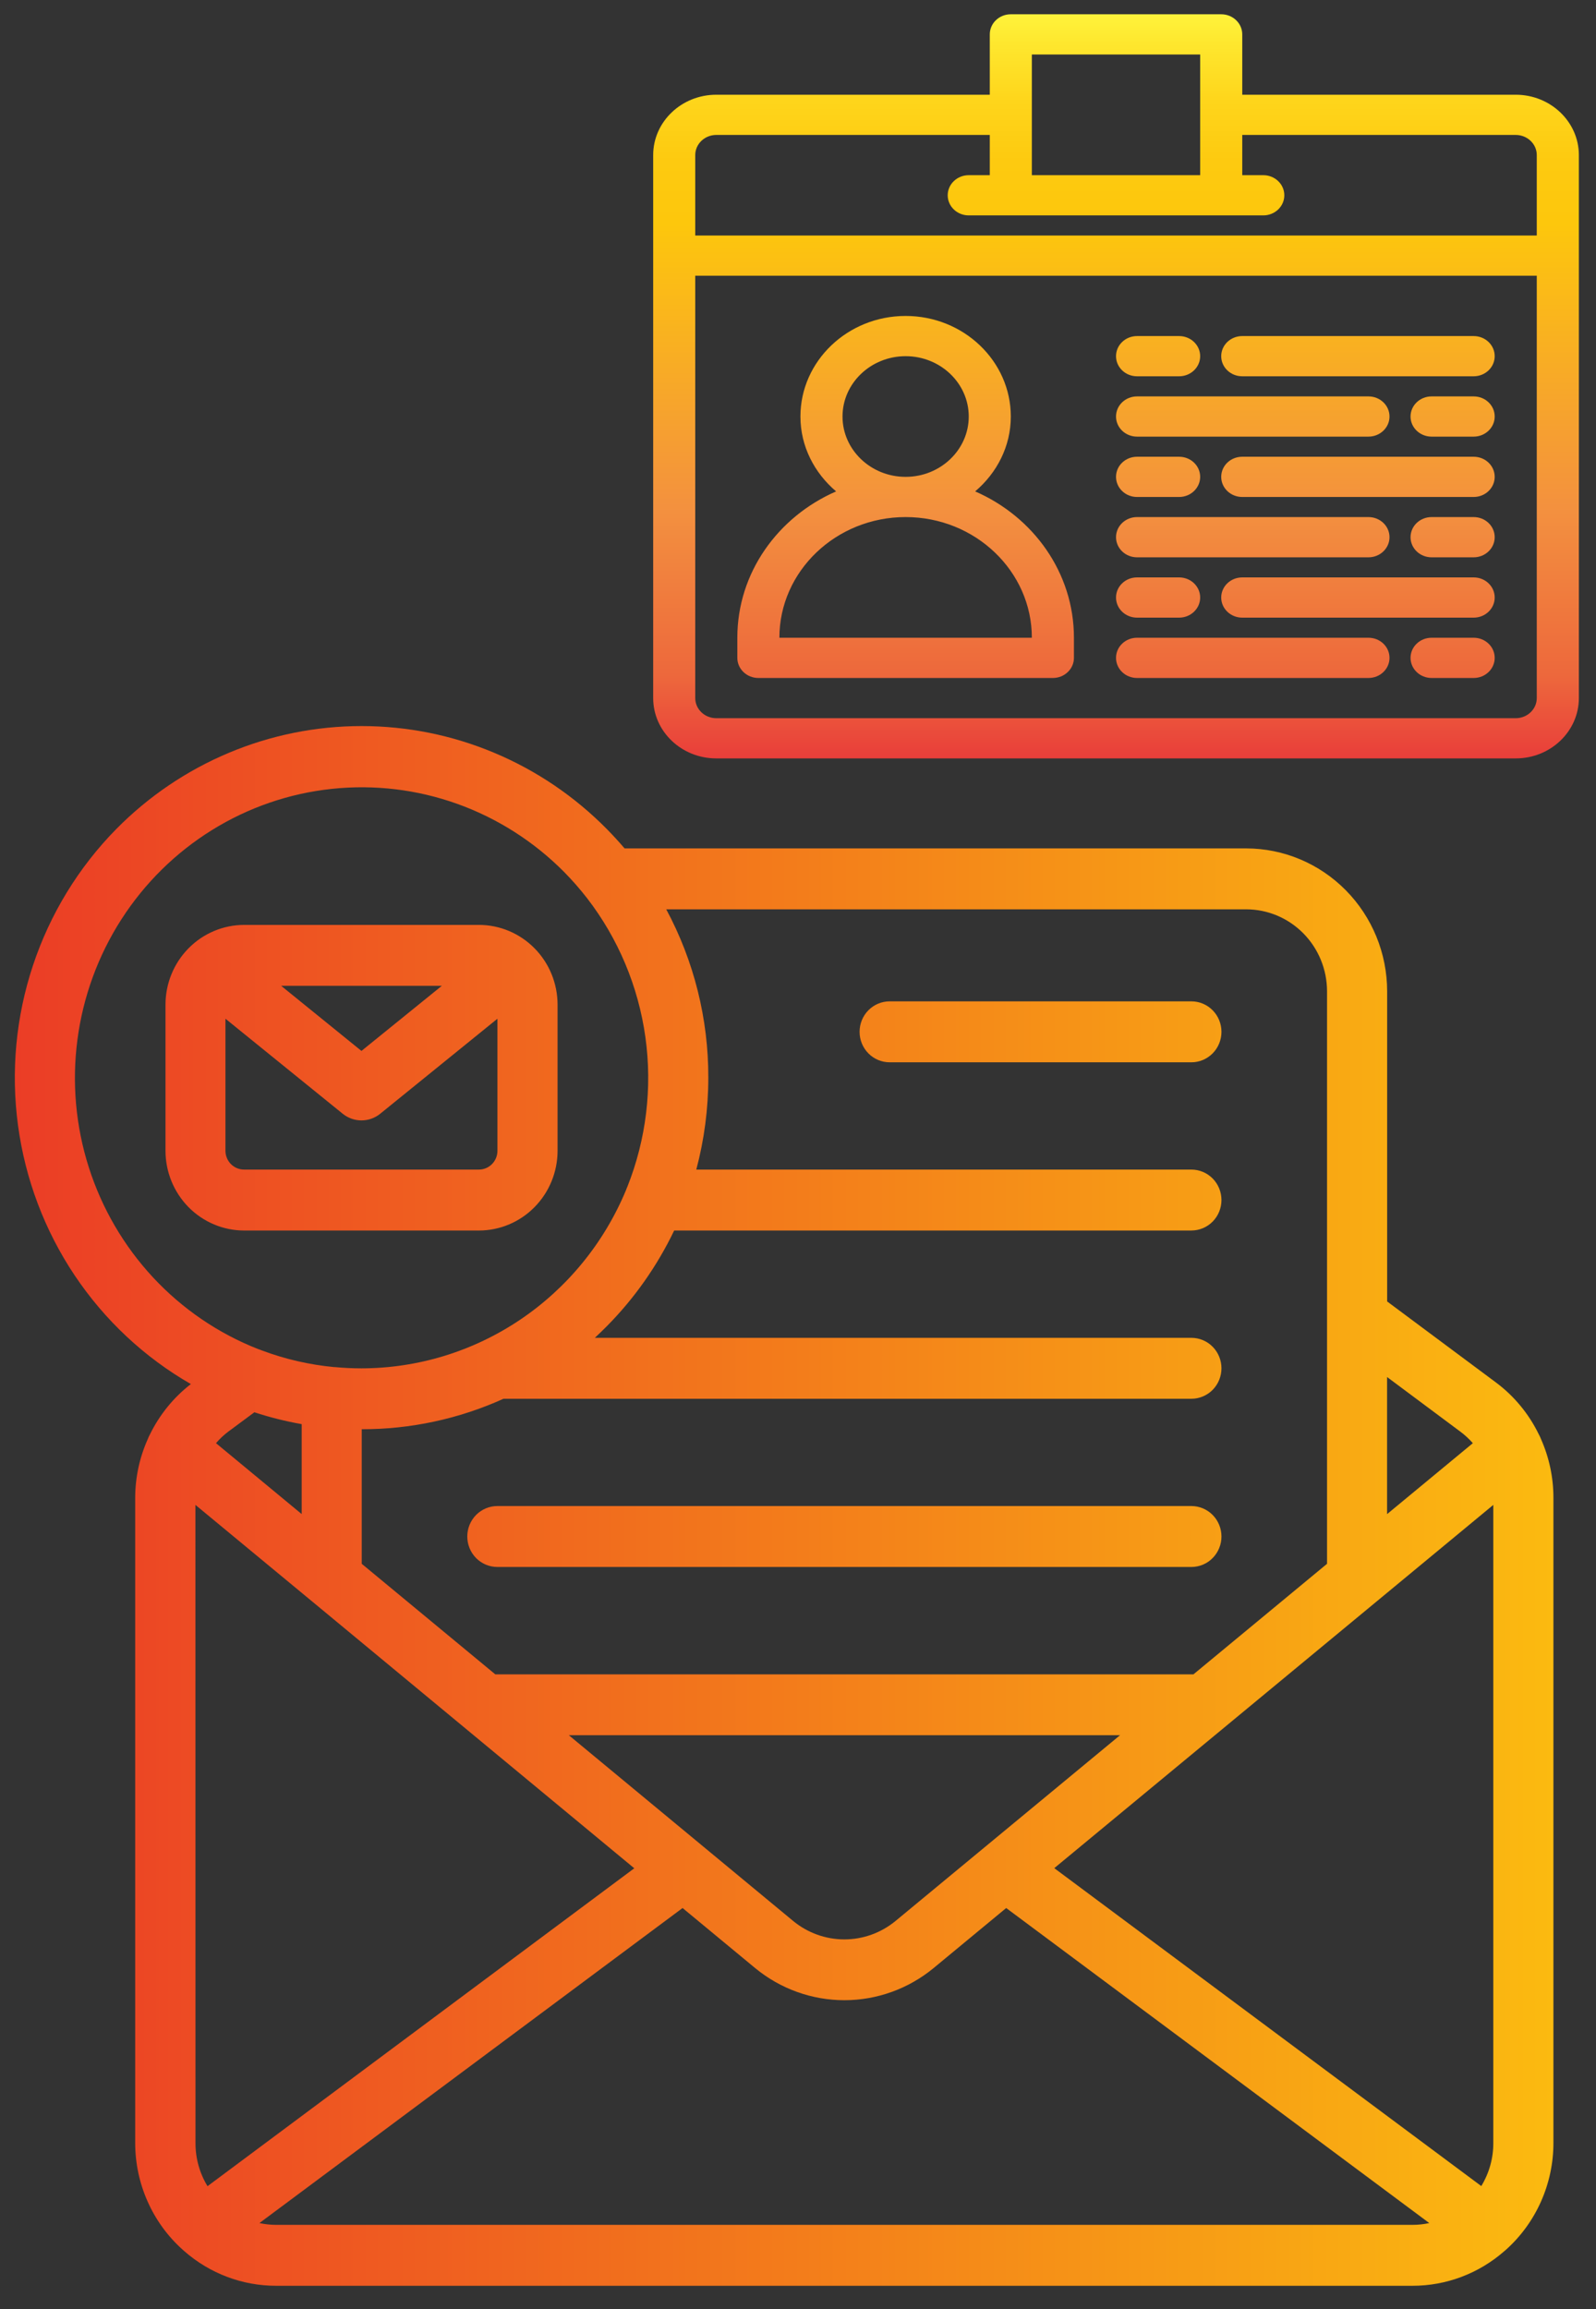 <svg xmlns="http://www.w3.org/2000/svg" width="65" height="94" viewBox="0 0 65 94" fill="none">
  <rect x="0" y="0" width="65" height="94" fill="#333333" stroke="none"/>
  <path d="M4.734 33.748C6.046 32.419 7.603 31.364 9.318 30.645C11.032 29.925 12.869 29.555 14.725 29.555C16.58 29.555 18.417 29.925 20.131 30.645C21.846 31.364 23.403 32.419 24.715 33.748C24.965 34.002 25.206 34.264 25.437 34.535H50.755C52.276 34.537 53.733 35.149 54.809 36.238C55.885 37.327 56.491 38.803 56.494 40.344V52.977L60.924 56.274C61.664 56.825 62.262 57.548 62.668 58.382C62.702 58.442 62.731 58.504 62.755 58.568C63.091 59.32 63.265 60.135 63.266 60.96V87.232C63.266 88.052 63.094 88.863 62.762 89.611C62.43 90.359 61.946 91.027 61.34 91.572L61.264 91.637C60.226 92.546 58.899 93.046 57.527 93.045H11.245C9.872 93.046 8.546 92.546 7.508 91.637C7.482 91.616 7.456 91.594 7.432 91.57C6.826 91.026 6.341 90.358 6.01 89.61C5.678 88.862 5.506 88.051 5.506 87.23V60.96C5.509 60.136 5.684 59.322 6.022 58.572C6.045 58.507 6.074 58.445 6.109 58.385C6.501 57.583 7.071 56.883 7.773 56.34C5.879 55.252 4.258 53.735 3.036 51.908C1.815 50.081 1.027 47.992 0.733 45.806C0.439 43.62 0.647 41.394 1.341 39.303C2.035 37.211 3.196 35.31 4.734 33.748ZM50.757 37.015H27.134C28.264 39.118 28.854 41.475 28.847 43.869C28.847 45.132 28.682 46.389 28.358 47.609H48.522C48.847 47.609 49.158 47.74 49.388 47.972C49.617 48.205 49.746 48.52 49.746 48.849C49.746 49.178 49.617 49.493 49.388 49.726C49.158 49.958 48.847 50.089 48.522 50.089H27.457C26.763 51.536 25.834 52.855 24.709 53.99C24.551 54.15 24.389 54.305 24.225 54.458H48.522C48.847 54.458 49.158 54.588 49.388 54.821C49.617 55.053 49.746 55.369 49.746 55.698C49.746 56.026 49.617 56.342 49.388 56.575C49.158 56.807 48.847 56.938 48.522 56.938H20.506C18.689 57.759 16.721 58.182 14.732 58.178V63.656L20.173 68.157H20.255H48.522C48.55 68.157 48.577 68.157 48.604 68.157L54.046 63.656V40.344C54.044 39.461 53.696 38.615 53.079 37.991C52.462 37.367 51.627 37.016 50.755 37.015H50.757ZM7.962 87.237C7.96 87.856 8.13 88.464 8.451 88.991L25.832 76.05L12.734 65.206L12.726 65.2L7.959 61.258L7.962 87.237ZM60.328 88.986C60.65 88.459 60.82 87.851 60.818 87.232V61.258L56.053 65.199L56.043 65.207L42.937 76.045L60.328 88.986ZM45.615 70.634H23.167L32.306 78.198C32.895 78.681 33.63 78.945 34.387 78.945C35.145 78.945 35.88 78.681 36.468 78.198L45.615 70.634ZM59.471 58.273L56.491 56.053V61.634L59.984 58.746C59.83 58.57 59.658 58.412 59.471 58.273ZM57.527 90.565C57.757 90.565 57.986 90.541 58.21 90.492L40.979 77.668L38.018 80.116C36.991 80.96 35.71 81.42 34.389 81.42C33.067 81.42 31.785 80.96 30.759 80.116L27.799 77.668L10.566 90.492C10.789 90.54 11.017 90.565 11.245 90.565H57.527ZM9.301 58.273C9.116 58.412 8.947 58.57 8.797 58.746L12.287 61.632V57.971C11.634 57.856 10.99 57.695 10.36 57.488L9.301 58.273ZM10.51 54.914C10.56 54.929 10.609 54.947 10.657 54.968C11.607 55.325 12.598 55.553 13.606 55.649H13.641C13.999 55.683 14.358 55.7 14.721 55.7C17.02 55.698 19.268 55.009 21.184 53.72C23.099 52.431 24.598 50.6 25.492 48.453C25.509 48.403 25.528 48.355 25.551 48.307C26.319 46.376 26.572 44.274 26.284 42.212C25.996 40.151 25.177 38.202 23.911 36.563C23.622 36.191 23.311 35.836 22.981 35.501C21.75 34.258 20.261 33.309 18.623 32.722C16.984 32.136 15.237 31.927 13.509 32.112C11.781 32.296 10.115 32.869 8.633 33.788C7.151 34.708 5.89 35.95 4.942 37.426C3.994 38.901 3.383 40.573 3.154 42.318C2.924 44.063 3.082 45.838 3.615 47.513C4.149 49.189 5.045 50.722 6.237 52.003C7.43 53.283 8.89 54.278 10.51 54.914ZM9.94 37.649H19.506C20.355 37.65 21.168 37.992 21.769 38.6C22.369 39.208 22.707 40.033 22.708 40.893V46.845C22.707 47.705 22.369 48.53 21.769 49.138C21.169 49.747 20.355 50.089 19.506 50.09H9.943C9.094 50.089 8.28 49.747 7.679 49.139C7.079 48.53 6.741 47.706 6.74 46.845V40.893C6.741 40.033 7.079 39.208 7.68 38.6C8.28 37.992 9.094 37.65 9.943 37.649H9.94ZM11.451 40.129L14.721 42.779L17.994 40.129H11.451ZM9.94 47.609H19.506C19.706 47.609 19.897 47.528 20.039 47.384C20.18 47.241 20.259 47.047 20.259 46.844V41.468L15.486 45.335C15.269 45.511 14.999 45.607 14.721 45.607C14.443 45.607 14.173 45.511 13.956 45.335L9.182 41.468V46.844C9.182 46.945 9.202 47.045 9.241 47.138C9.279 47.231 9.335 47.316 9.406 47.387C9.477 47.458 9.561 47.514 9.653 47.552C9.745 47.59 9.844 47.61 9.943 47.609H9.94ZM49.746 42.002C49.746 41.673 49.617 41.357 49.388 41.125C49.158 40.892 48.847 40.761 48.522 40.761H36.232C35.907 40.761 35.596 40.892 35.366 41.125C35.137 41.357 35.008 41.673 35.008 42.002C35.008 42.33 35.137 42.646 35.366 42.878C35.596 43.111 35.907 43.242 36.232 43.242H48.522C48.847 43.242 49.158 43.111 49.388 42.878C49.617 42.646 49.746 42.33 49.746 42.002ZM49.746 62.545C49.746 62.216 49.617 61.901 49.388 61.668C49.158 61.436 48.847 61.305 48.522 61.305H20.255C19.93 61.305 19.619 61.436 19.389 61.668C19.16 61.901 19.031 62.216 19.031 62.545C19.031 62.874 19.16 63.189 19.389 63.422C19.619 63.654 19.93 63.785 20.255 63.785H48.522C48.683 63.785 48.843 63.753 48.992 63.69C49.141 63.628 49.276 63.536 49.389 63.42C49.503 63.304 49.593 63.167 49.654 63.016C49.716 62.865 49.747 62.703 49.746 62.54V62.545Z" fill="url(#paint0_linear_5603_5105)"/>
  <path d="M39.715 20.003C40.599 19.252 41.167 18.171 41.167 16.955C41.167 14.698 39.245 12.861 36.883 12.861C34.521 12.861 32.599 14.698 32.599 16.955C32.599 18.171 33.168 19.252 34.052 20.003C31.683 21.035 30.029 23.314 30.029 25.96V26.779C30.029 27.231 30.413 27.598 30.886 27.598H42.881C43.354 27.598 43.738 27.231 43.738 26.779V25.96C43.738 23.314 42.084 21.035 39.715 20.003ZM34.313 16.955C34.313 15.601 35.466 14.499 36.883 14.499C38.301 14.499 39.454 15.601 39.454 16.955C39.454 18.309 38.301 19.411 36.883 19.411C35.466 19.411 34.313 18.309 34.313 16.955ZM31.742 25.96C31.742 23.252 34.048 21.048 36.883 21.048C39.718 21.048 42.024 23.252 42.024 25.96H31.742ZM56.59 26.779C56.59 27.231 56.207 27.598 55.733 27.598H46.308C45.835 27.598 45.452 27.231 45.452 26.779C45.452 26.326 45.835 25.96 46.308 25.96H55.733C56.207 25.96 56.59 26.326 56.59 26.779ZM60.874 26.779C60.874 27.231 60.491 27.598 60.017 27.598H58.304C57.831 27.598 57.447 27.231 57.447 26.779C57.447 26.326 57.831 25.96 58.304 25.96H60.017C60.491 25.96 60.874 26.326 60.874 26.779ZM60.874 24.323C60.874 24.775 60.491 25.142 60.017 25.142H50.593C50.119 25.142 49.736 24.775 49.736 24.323C49.736 23.87 50.119 23.504 50.593 23.504H60.017C60.491 23.504 60.874 23.87 60.874 24.323ZM45.452 24.323C45.452 23.87 45.835 23.504 46.308 23.504H48.022C48.495 23.504 48.879 23.87 48.879 24.323C48.879 24.775 48.495 25.142 48.022 25.142H46.308C45.835 25.142 45.452 24.775 45.452 24.323ZM45.452 21.867C45.452 21.414 45.835 21.048 46.308 21.048H55.733C56.207 21.048 56.59 21.414 56.59 21.867C56.59 22.319 56.207 22.686 55.733 22.686H46.308C45.835 22.686 45.452 22.319 45.452 21.867ZM60.874 21.867C60.874 22.319 60.491 22.686 60.017 22.686H58.304C57.831 22.686 57.447 22.319 57.447 21.867C57.447 21.414 57.831 21.048 58.304 21.048H60.017C60.491 21.048 60.874 21.414 60.874 21.867ZM60.874 19.411C60.874 19.863 60.491 20.23 60.017 20.23H50.593C50.119 20.23 49.736 19.863 49.736 19.411C49.736 18.958 50.119 18.592 50.593 18.592H60.017C60.491 18.592 60.874 18.958 60.874 19.411ZM45.452 19.411C45.452 18.958 45.835 18.592 46.308 18.592H48.022C48.495 18.592 48.879 18.958 48.879 19.411C48.879 19.863 48.495 20.23 48.022 20.23H46.308C45.835 20.23 45.452 19.863 45.452 19.411ZM60.874 14.499C60.874 14.951 60.491 15.317 60.017 15.317H50.593C50.119 15.317 49.736 14.951 49.736 14.499C49.736 14.046 50.119 13.68 50.593 13.68H60.017C60.491 13.68 60.874 14.046 60.874 14.499ZM45.452 14.499C45.452 14.046 45.835 13.68 46.308 13.68H48.022C48.495 13.68 48.879 14.046 48.879 14.499C48.879 14.951 48.495 15.317 48.022 15.317H46.308C45.835 15.317 45.452 14.951 45.452 14.499ZM45.452 16.955C45.452 16.502 45.835 16.136 46.308 16.136H55.733C56.207 16.136 56.59 16.502 56.59 16.955C56.59 17.407 56.207 17.773 55.733 17.773H46.308C45.835 17.773 45.452 17.407 45.452 16.955ZM60.874 16.955C60.874 17.407 60.491 17.773 60.017 17.773H58.304C57.831 17.773 57.447 17.407 57.447 16.955C57.447 16.502 57.831 16.136 58.304 16.136H60.017C60.491 16.136 60.874 16.502 60.874 16.955ZM61.731 3.856H50.593V1.4C50.593 0.947 50.209 0.581 49.736 0.581H41.167C40.694 0.581 40.311 0.947 40.311 1.4V3.856H29.172C27.755 3.856 26.602 4.958 26.602 6.312V28.416C26.602 29.771 27.755 30.872 29.172 30.872H61.731C63.148 30.872 64.302 29.771 64.302 28.416V6.312C64.302 4.958 63.148 3.856 61.731 3.856ZM42.024 2.219H48.879V7.131H42.024V2.219ZM29.172 5.493H40.311V7.131H39.454C38.981 7.131 38.597 7.497 38.597 7.949C38.597 8.402 38.981 8.768 39.454 8.768H41.167H49.736H51.449C51.922 8.768 52.306 8.402 52.306 7.949C52.306 7.497 51.922 7.131 51.449 7.131H50.593V5.493H61.731C62.203 5.493 62.588 5.86 62.588 6.312V9.587H28.315V6.312C28.315 5.86 28.7 5.493 29.172 5.493ZM61.731 29.235H29.172C28.7 29.235 28.315 28.868 28.315 28.416V11.224H62.588V28.416C62.588 28.868 62.203 29.235 61.731 29.235Z" fill="url(#paint1_linear_5603_5105)"/>
  <defs>
    <linearGradient id="paint0_linear_5603_5105" x1="63.266" y1="61.3" x2="0.602" y2="61.3" gradientUnits="userSpaceOnUse">
      <stop stop-color="#FBBA10"/>
      <stop offset="1" stop-color="#EB3D26"/>
    </linearGradient>
    <linearGradient id="paint1_linear_5603_5105" x1="45.452" y1="0.581" x2="45.452" y2="30.872" gradientUnits="userSpaceOnUse">
      <stop stop-color="#FFF33B"/>
      <stop offset="0.04" stop-color="#FEE72E"/>
      <stop offset="0.117" stop-color="#FED51B"/>
      <stop offset="0.196" stop-color="#FDCA10"/>
      <stop offset="0.281" stop-color="#FDC70C"/>
      <stop offset="0.669" stop-color="#F3903F"/>
      <stop offset="0.888" stop-color="#ED683C"/>
      <stop offset="1" stop-color="#E93E3A"/>
    </linearGradient>
  </defs>
</svg>